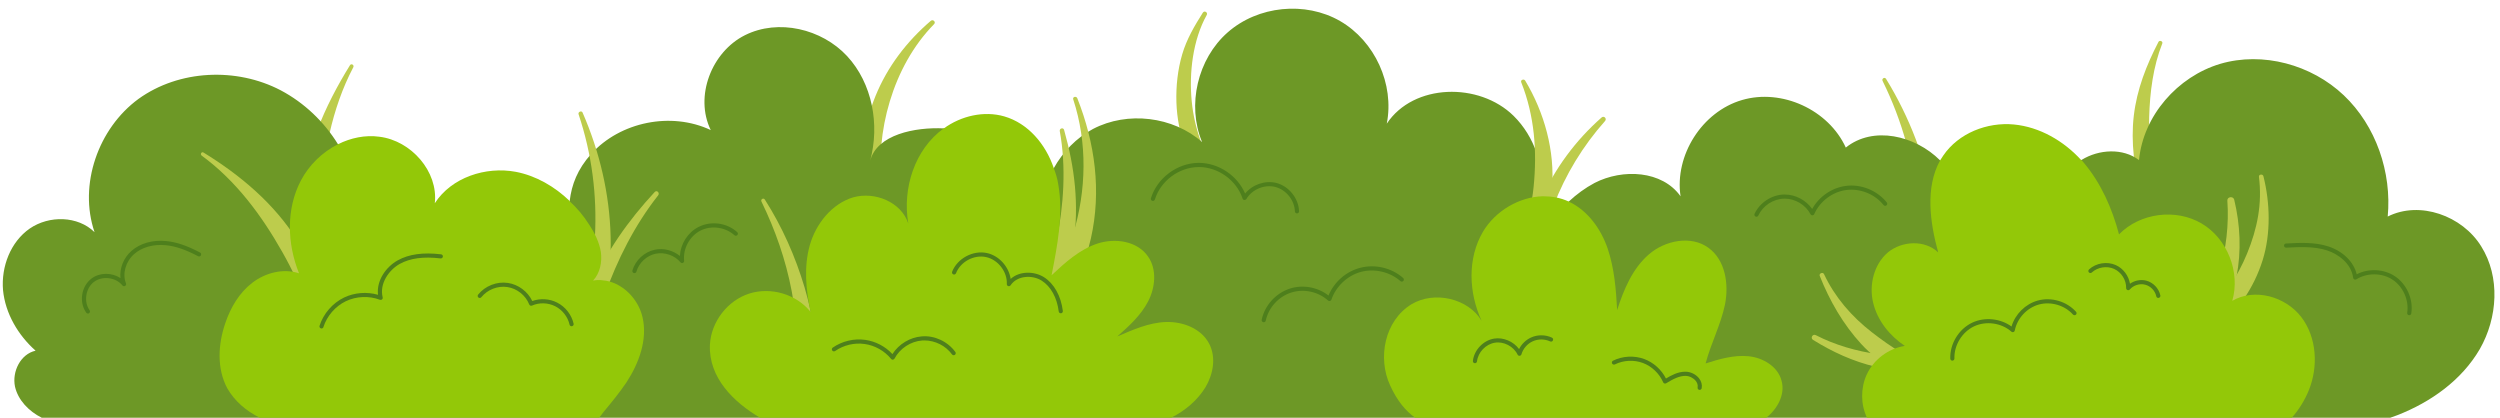 <?xml version="1.0" encoding="UTF-8"?><svg xmlns="http://www.w3.org/2000/svg" xmlns:xlink="http://www.w3.org/1999/xlink" height="15.1" preserveAspectRatio="xMidYMid meet" version="1.0" viewBox="2.9 40.3 90.3 15.1" width="90.3" zoomAndPan="magnify"><g><g id="change1_12"><path d="M15.541,42.656c-0.926,1.496-1.633,3.118-1.768,4.886 c-0.065,0.856-0.031,1.715,0.09,2.565c0.117,0.824,0.255,1.787,0.809,2.442 c0.113,0.133,0.338,0.022,0.336-0.139c-0.007-0.761-0.319-1.502-0.439-2.25 c-0.135-0.837-0.167-1.692-0.111-2.537c0.111-1.684,0.413-3.39,1.204-4.895 C15.703,42.647,15.588,42.579,15.541,42.656L15.541,42.656z" fill="#BDCC4C"/></g></g><g><g id="change1_10"><path d="M36.519,41.053c-0.871,0.749-1.564,1.653-1.998,2.72c-0.213,0.525-0.356,1.07-0.424,1.632 c-0.063,0.518-0.146,1.239,0.163,1.698c0.097,0.144,0.296,0.112,0.355-0.046 c0.17-0.458,0.074-1.033,0.118-1.515c0.048-0.534,0.151-1.066,0.306-1.579c0.311-1.033,0.841-2.019,1.6-2.791 C36.716,41.094,36.601,40.983,36.519,41.053L36.519,41.053z" fill="#BDCC4C"/></g></g><g><g id="change1_15"><path d="M46.346,40.758c-0.303,0.481-0.582,0.952-0.744,1.502c-0.164,0.557-0.228,1.155-0.21,1.734 c0.018,0.57,0.13,1.149,0.326,1.684c0.176,0.48,0.468,1.112,0.946,1.358c0.117,0.06,0.236-0.039,0.213-0.164 c-0.045-0.241-0.18-0.458-0.274-0.683c-0.1-0.24-0.215-0.474-0.306-0.718 c-0.184-0.49-0.303-1.001-0.353-1.522c-0.098-1.014,0.04-2.206,0.543-3.108 C46.539,40.748,46.402,40.668,46.346,40.758L46.346,40.758z" fill="#BDCC4C"/></g></g><g><g id="change1_1"><path d="M70.899,43.223c0.716,1.451,1.145,2.998,1.266,4.609 c0.057,0.764,0.072,1.535,0.021,2.3c-0.049,0.727-0.258,1.446-0.156,2.172 c0.024,0.174,0.26,0.16,0.34,0.044c0.434-0.628,0.459-1.474,0.502-2.217 c0.048-0.823,0.005-1.642-0.133-2.454c-0.271-1.596-0.868-3.151-1.715-4.528 C70.975,43.069,70.858,43.14,70.899,43.223L70.899,43.223z" fill="#BDCC4C"/></g></g><g><g id="change1_9"><path d="M80.864,41.813c-0.438,0.846-0.779,1.712-0.891,2.666c-0.057,0.482-0.051,0.971,0,1.453 c0.045,0.421,0.111,0.949,0.433,1.257c0.075,0.072,0.202,0.04,0.231-0.061c0.115-0.406-0.018-0.876-0.063-1.287 c-0.048-0.437-0.057-0.878-0.045-1.317c0.025-0.895,0.142-1.816,0.473-2.654 C81.033,41.791,80.903,41.738,80.864,41.813L80.864,41.813z" fill="#BDCC4C"/></g></g><g id="change2_1"><path d="M92.472,52.906c-0.653,1.125-1.769,1.919-2.984,2.392 c-0.08,0.03-0.171,0.06-0.251,0.09H4.406c-0.462-0.231-0.854-0.633-0.965-1.125 c-0.111-0.543,0.201-1.176,0.744-1.296c-0.633-0.563-1.095-1.347-1.176-2.191 c-0.07-0.844,0.271-1.738,0.965-2.221c0.703-0.482,1.738-0.462,2.341,0.131 C5.732,46.977,6.446,44.937,7.903,43.872c1.467-1.055,3.537-1.146,5.135-0.311 c0.854,0.452,1.568,1.135,2.07,1.949c0.452,0.714,0.764,1.527,0.864,2.361c0.623-0.432,1.467-0.512,2.15-0.211 c0.693,0.311,1.186,0.995,1.276,1.749c1.236-0.894,3.125-0.724,4.18,0.382 c-0.09-0.794-0.201-1.517-0.101-2.221v-0.01c0.07-0.593,0.281-1.145,0.774-1.698 c1.055-1.166,2.894-1.537,4.321-0.864c-0.593-1.216,0.03-2.824,1.236-3.427c1.206-0.603,2.773-0.231,3.688,0.754 c0.914,0.985,1.186,2.482,0.834,3.778c0.251-0.945,1.618-1.216,2.663-1.166c0.362,0.01,0.683,0.07,0.914,0.141 c1.326,0.422,2.331,2.12,2.643,3.407c-0.09-0.724,0.07-1.467,0.412-2.11 c0.332-0.593,0.814-1.095,1.417-1.417c1.246-0.653,2.894-0.452,3.939,0.472c-0.553-1.336-0.161-3.005,0.924-3.959 c1.095-0.965,2.804-1.135,4.06-0.412c1.256,0.724,1.97,2.281,1.688,3.708c0.965-1.457,3.336-1.507,4.582-0.281 c0.764,0.754,1.095,1.829,1.055,2.904c-0.02,0.673-0.201,1.357-0.512,1.96 c0.442-0.623,0.894-1.256,1.447-1.769c0.281-0.261,0.593-0.492,0.934-0.673c1.015-0.523,2.442-0.452,3.105,0.482 c-0.221-1.477,0.774-3.055,2.221-3.477c1.437-0.422,3.125,0.352,3.748,1.718 c0.985-0.794,2.502-0.442,3.406,0.462c0.171,0.171,0.311,0.372,0.432,0.583 c0.583,1.065,0.543,2.341,0.181,3.507c0.231-0.301,0.633-0.482,0.955-0.583 c0.683-0.191,1.477-0.08,2.02,0.402c0.04-0.724,0.08-1.467,0.291-2.171 c0.211-0.693,0.603-1.347,1.216-1.748c0.01,0,0.01-0.01,0.02-0.01c0.623-0.382,1.487-0.432,2.07,0.01 c0.151-1.598,1.387-3.015,2.934-3.477c1.537-0.452,3.296,0.03,4.461,1.135 c1.166,1.105,1.738,2.784,1.588,4.381c1.156-0.583,2.693-0.03,3.376,1.075 C93.216,50.303,93.115,51.78,92.472,52.906z" fill="#6D9826"/></g><g><g id="change1_13"><path d="M10.186,45.922c1.237,0.903,2.162,2.157,2.909,3.477 c0.365,0.644,0.68,1.307,0.909,2.012c0.221,0.677,0.246,1.471,0.6,2.089 c0.09,0.157,0.324,0.116,0.375-0.049c0.223-0.718-0.098-1.592-0.327-2.278 c-0.25-0.752-0.578-1.494-0.998-2.167c-0.839-1.345-2.065-2.375-3.402-3.196 C10.179,45.764,10.119,45.873,10.186,45.922L10.186,45.922z" fill="#BDCC4C"/></g></g><g><g id="change1_16"><path d="M23.798,44.426c0.48,1.436,0.671,2.917,0.591,4.428 c-0.039,0.728-0.145,1.453-0.298,2.165c-0.074,0.346-0.162,0.689-0.266,1.027 c-0.104,0.337-0.238,0.647-0.155,1.002c0.027,0.116,0.183,0.185,0.285,0.116 c0.558-0.379,0.675-1.345,0.8-1.961c0.157-0.773,0.22-1.561,0.201-2.349 c-0.036-1.54-0.397-3.079-1.014-4.489C23.907,44.283,23.77,44.341,23.798,44.426L23.798,44.426z" fill="#BDCC4C"/></g></g><g><g id="change1_14"><path d="M26.549,47.234c-0.959,1.034-1.76,2.166-2.318,3.467 c-0.266,0.621-0.477,1.274-0.627,1.932c-0.143,0.626-0.38,1.457-0.137,2.078 c0.058,0.147,0.278,0.213,0.365,0.048c0.285-0.544,0.255-1.238,0.371-1.834 c0.129-0.662,0.305-1.31,0.531-1.946c0.457-1.286,1.089-2.547,1.938-3.622 C26.741,47.272,26.628,47.15,26.549,47.234L26.549,47.234z" fill="#BDCC4C"/></g></g><g><g id="change1_8"><path d="M30.404,47.581c0.501,1.029,0.877,2.104,1.091,3.229 c0.105,0.551,0.175,1.105,0.216,1.664c0.037,0.506-0.06,1.113,0.205,1.566 c0.074,0.127,0.255,0.121,0.331,0c0.3-0.478,0.143-1.153,0.073-1.679 c-0.075-0.568-0.196-1.131-0.359-1.68c-0.332-1.115-0.809-2.192-1.435-3.173 C30.477,47.431,30.364,47.499,30.404,47.581L30.404,47.581z" fill="#BDCC4C"/></g></g><g><g id="change1_11"><path d="M41.665,43.89c0.514,1.562,0.477,3.283,0.002,4.847 c-0.212,0.699-0.483,1.371-0.855,2.002c-0.19,0.322-0.402,0.627-0.633,0.921 c-0.201,0.256-0.426,0.505-0.497,0.83c-0.029,0.135,0.083,0.253,0.22,0.22 c0.669-0.159,1.142-1.015,1.471-1.561c0.415-0.688,0.753-1.451,0.93-2.236 c0.387-1.715,0.148-3.446-0.49-5.063C41.777,43.76,41.633,43.794,41.665,43.89L41.665,43.89z" fill="#BDCC4C"/></g></g><g><g id="change1_7"><path d="M41.179,45.036c0.236,1.286,0.144,2.7-0.121,3.973 c-0.129,0.619-0.308,1.227-0.535,1.817c-0.23,0.598-0.6,1.156-0.714,1.793 c-0.024,0.132,0.12,0.294,0.255,0.196c0.546-0.396,0.807-1.024,1.051-1.631 c0.268-0.666,0.455-1.361,0.559-2.071c0.207-1.419,0.048-2.751-0.339-4.121 C41.306,44.892,41.161,44.935,41.179,45.036L41.179,45.036z" fill="#BDCC4C"/></g></g><g><g id="change1_6"><path d="M57.846,43.27c0.483,1.215,0.577,2.49,0.448,3.782 c-0.062,0.618-0.21,1.233-0.427,1.814c-0.114,0.304-0.253,0.598-0.411,0.88 c-0.146,0.26-0.285,0.487-0.237,0.792c0.016,0.103,0.139,0.147,0.227,0.129 c0.578-0.119,0.858-1.032,1.046-1.514c0.256-0.656,0.406-1.345,0.465-2.046 c0.113-1.352-0.275-2.742-0.968-3.897C57.945,43.138,57.812,43.186,57.846,43.27L57.846,43.27z" fill="#BDCC4C"/></g></g><g><g id="change1_17"><path d="M60.749,44.544c-0.94,0.829-1.691,1.843-2.199,2.99 c-0.249,0.562-0.44,1.144-0.57,1.745c-0.125,0.58-0.263,1.248-0.043,1.821 c0.053,0.137,0.22,0.131,0.274,0c0.218-0.522,0.213-1.118,0.318-1.669 c0.11-0.579,0.276-1.15,0.486-1.701c0.425-1.119,1.064-2.167,1.86-3.06 C60.951,44.584,60.835,44.468,60.749,44.544L60.749,44.544z" fill="#BDCC4C"/></g></g><g><g id="change1_5"><path d="M68.629,50.265c0.354,0.895,0.846,1.75,1.499,2.461 c0.334,0.363,0.727,0.665,1.146,0.924c0.21,0.13,0.428,0.247,0.655,0.346 c0.249,0.108,0.483,0.129,0.75,0.145c0.224,0.013,0.262-0.281,0.106-0.39 c-0.193-0.135-0.364-0.273-0.578-0.378c-0.2-0.097-0.397-0.199-0.589-0.311 c-0.387-0.225-0.754-0.488-1.107-0.762c-0.729-0.566-1.334-1.262-1.728-2.1 C68.743,50.114,68.593,50.176,68.629,50.265L68.629,50.265z" fill="#BDCC4C"/></g></g><g><g id="change1_2"><path d="M68.388,52.577c0.707,0.439,1.444,0.777,2.257,0.97 c0.401,0.095,0.818,0.145,1.229,0.155c0.376,0.009,0.826-0.014,1.146-0.233 c0.077-0.053,0.062-0.161-0.025-0.192c-0.347-0.123-0.757-0.091-1.121-0.096 c-0.381-0.006-0.759-0.037-1.137-0.088c-0.769-0.103-1.558-0.33-2.249-0.687 C68.375,52.346,68.278,52.509,68.388,52.577L68.388,52.577z" fill="#BDCC4C"/></g></g><g><g id="change1_3"><path d="M84.493,46.685c0.123,0.975-0.059,1.871-0.428,2.772 c-0.172,0.419-0.389,0.827-0.645,1.201c-0.246,0.359-0.692,0.712-0.787,1.15 c-0.024,0.109,0.053,0.256,0.185,0.242c0.506-0.053,0.862-0.563,1.127-0.95 c0.297-0.433,0.526-0.906,0.683-1.407c0.298-0.955,0.269-2.068,0.026-3.03 C84.632,46.576,84.481,46.592,84.493,46.685L84.493,46.685z" fill="#BDCC4C"/></g></g><g><g id="change1_4"><path d="M83.352,47.545c0.062,0.876-0.047,1.731-0.278,2.576 c-0.112,0.408-0.25,0.813-0.426,1.198c-0.091,0.2-0.194,0.396-0.262,0.605 c-0.061,0.185-0.161,0.373-0.156,0.573c0.002,0.089,0.096,0.182,0.19,0.145 c0.194-0.076,0.318-0.235,0.456-0.384c0.157-0.171,0.267-0.384,0.361-0.595 c0.198-0.442,0.353-0.899,0.446-1.374c0.179-0.917,0.135-1.873-0.084-2.778 C83.566,47.376,83.342,47.402,83.352,47.545L83.352,47.545z" fill="#BDCC4C"/></g></g><g id="change3_3"><path d="M25.528,54.111c-0.251,0.372-0.532,0.714-0.824,1.065c-0.05,0.06-0.1,0.131-0.161,0.211 H12.284c-0.492-0.241-0.914-0.603-1.176-1.065c-0.382-0.714-0.332-1.588-0.07-2.351 c0.191-0.563,0.502-1.095,0.975-1.457c0.472-0.362,1.115-0.532,1.688-0.342 c-0.432-1.075-0.472-2.331,0.07-3.356c0.291-0.553,0.774-1.025,1.337-1.306 c0.462-0.231,0.985-0.342,1.497-0.271c1.146,0.141,2.13,1.256,2,2.402c0.603-0.934,1.839-1.337,2.924-1.135 c0.734,0.141,1.407,0.533,1.949,1.055v0.01c0.261,0.241,0.492,0.512,0.683,0.814 c0.211,0.311,0.382,0.653,0.442,1.015c0.05,0.372-0.03,0.764-0.281,1.035c0.111-0.02,0.231-0.03,0.342-0.01 c0.683,0.05,1.296,0.653,1.447,1.347C26.292,52.574,25.98,53.418,25.528,54.111z" fill="#93C808"/></g><g id="change3_1"><path d="M46.439,54.292c-0.291,0.472-0.734,0.844-1.236,1.095H30.351 c-0.955-0.563-1.859-1.447-1.809-2.633c0.04-0.824,0.633-1.598,1.417-1.849c0.784-0.251,1.708,0.02,2.221,0.663 c-0.171-0.794-0.251-1.628-0.03-2.412c0.221-0.774,0.794-1.497,1.568-1.728 c0.784-0.221,1.738,0.171,1.99,0.945c-0.221-1.266,0.231-2.673,1.266-3.427c0.01,0,0.01-0.01,0.02-0.01 c0.623-0.452,1.447-0.643,2.18-0.432c0.864,0.251,1.497,1.005,1.789,1.869c0.07,0.191,0.131,0.382,0.161,0.583 c0.191,1.085-0.03,2.201-0.241,3.286c0.492-0.462,1.015-0.934,1.658-1.145 c0.643-0.211,1.447-0.09,1.829,0.472c0.322,0.462,0.261,1.115,0,1.618c-0.261,0.502-0.693,0.894-1.115,1.266 c0.563-0.241,1.145-0.502,1.758-0.522c0.623-0.02,1.286,0.241,1.568,0.794 C46.831,53.217,46.721,53.82,46.439,54.292z" fill="#93C808"/></g><g id="change3_4"><path d="M66.697,55.388H54.016c-0.342-0.241-0.653-0.613-0.904-1.166 c-0.462-0.995-0.201-2.341,0.774-2.934c0.824-0.492,2.05-0.211,2.532,0.603c-0.472-1.015-0.522-2.261,0.05-3.226 c0.442-0.744,1.306-1.256,2.16-1.276c0.322,0,0.633,0.05,0.934,0.191c0.01,0,0.01,0.01,0.02,0.01 c0.673,0.322,1.146,0.985,1.387,1.688c0.241,0.714,0.301,1.467,0.342,2.221 c0.241-0.744,0.553-1.497,1.145-2.01c0.593-0.512,1.527-0.693,2.15-0.241c0.613,0.442,0.744,1.306,0.603,2.04 c-0.151,0.734-0.512,1.417-0.703,2.14c0.502-0.161,1.025-0.311,1.547-0.261 c0.523,0.05,1.065,0.372,1.196,0.884C67.391,54.544,67.099,55.076,66.697,55.388z" fill="#93C808"/></g><g id="change3_2"><path d="M86.292,54.403c-0.151,0.362-0.352,0.693-0.613,0.985H70.335 c-0.231-0.482-0.231-1.075-0.01-1.558c0.251-0.543,0.784-0.945,1.377-1.035 c-0.553-0.372-0.995-0.924-1.146-1.568c-0.151-0.643,0.03-1.377,0.533-1.809c0.512-0.422,1.337-0.462,1.819,0 c-0.301-1.095-0.472-2.351,0.07-3.326c0.04-0.06,0.07-0.111,0.111-0.171 c0.553-0.814,1.588-1.216,2.552-1.125c0.934,0.09,1.799,0.593,2.432,1.286c0.03,0.02,0.06,0.05,0.08,0.08 c0.633,0.744,1.035,1.658,1.286,2.603c0.754-0.774,2.05-0.945,2.985-0.392c0.924,0.543,1.407,1.758,1.105,2.794 c0.804-0.472,1.919-0.161,2.492,0.583C86.584,52.484,86.644,53.539,86.292,54.403z" fill="#93C808"/></g><g id="change4_1"><path d="M14.513,52.165c-0.007,0-0.015-0.001-0.023-0.004c-0.039-0.012-0.061-0.055-0.048-0.094 c0.14-0.438,0.471-0.82,0.885-1.02c0.377-0.181,0.826-0.215,1.227-0.099 c-0.061-0.525,0.297-1.015,0.715-1.246c0.403-0.223,0.916-0.293,1.562-0.216 c0.042,0.005,0.071,0.042,0.066,0.083c-0.005,0.041-0.043,0.07-0.084,0.065 c-0.618-0.074-1.098-0.009-1.473,0.198c-0.392,0.217-0.742,0.714-0.618,1.208 c0.007,0.027-0.002,0.056-0.023,0.074c-0.021,0.018-0.05,0.023-0.077,0.014 c-0.393-0.15-0.853-0.129-1.231,0.052c-0.378,0.183-0.681,0.53-0.808,0.931 C14.575,52.145,14.545,52.165,14.513,52.165z" fill="#4E7F1C"/></g><g id="change4_13"><path d="M23.545,52.084c-0.034,0-0.065-0.024-0.073-0.059c-0.064-0.283-0.257-0.531-0.517-0.663 c-0.261-0.132-0.575-0.141-0.84-0.024c-0.017,0.008-0.04,0.009-0.059,0 c-0.019-0.008-0.034-0.023-0.041-0.042c-0.13-0.329-0.44-0.576-0.789-0.628 c-0.346-0.052-0.719,0.091-0.94,0.367c-0.025,0.032-0.074,0.038-0.105,0.012 c-0.032-0.026-0.038-0.073-0.012-0.105c0.254-0.317,0.679-0.483,1.08-0.422 c0.377,0.057,0.713,0.31,0.877,0.653c0.291-0.104,0.622-0.084,0.897,0.056 c0.299,0.151,0.521,0.437,0.596,0.763c0.009,0.041-0.016,0.081-0.057,0.09 C23.556,52.083,23.55,52.084,23.545,52.084z" fill="#4E7F1C"/></g><g id="change4_14"><path d="M35.146,53.293c-0.022,0-0.044-0.01-0.058-0.028c-0.237-0.291-0.585-0.488-0.956-0.54 c-0.372-0.053-0.761,0.04-1.068,0.254c-0.035,0.023-0.081,0.016-0.104-0.019 c-0.024-0.034-0.015-0.081,0.018-0.104c0.339-0.235,0.767-0.338,1.175-0.28 c0.373,0.052,0.725,0.237,0.981,0.513c0.23-0.36,0.635-0.607,1.062-0.639 c0.46-0.042,0.939,0.188,1.211,0.563c0.024,0.033,0.017,0.08-0.017,0.104 c-0.033,0.024-0.08,0.017-0.104-0.017c-0.227-0.312-0.611-0.504-0.997-0.504 c-0.027,0-0.055,0.001-0.083,0.003c-0.412,0.03-0.803,0.287-0.995,0.652 c-0.012,0.022-0.034,0.038-0.059,0.04C35.151,53.292,35.148,53.293,35.146,53.293z" fill="#4E7F1C"/></g><g id="change4_6"><path d="M41.215,51.615c-0.038,0-0.07-0.028-0.074-0.066c-0.062-0.498-0.286-0.903-0.613-1.111 c-0.337-0.216-0.89-0.19-1.125,0.166c-0.018,0.028-0.053,0.04-0.086,0.03 c-0.032-0.01-0.053-0.041-0.051-0.075c0.021-0.444-0.317-0.881-0.752-0.974 c-0.436-0.093-0.921,0.169-1.083,0.584c-0.016,0.039-0.061,0.058-0.097,0.042 c-0.039-0.015-0.058-0.059-0.043-0.097c0.188-0.479,0.751-0.782,1.254-0.675 c0.441,0.094,0.794,0.492,0.86,0.935c0.323-0.293,0.856-0.282,1.204-0.062 c0.365,0.233,0.613,0.677,0.681,1.22c0.005,0.041-0.024,0.079-0.065,0.084 C41.222,51.615,41.218,51.615,41.215,51.615z" fill="#4E7F1C"/></g><g id="change4_4"><path d="M56.175,53.419c-0.003,0-0.006-0-0.009-0c-0.041-0.005-0.07-0.042-0.065-0.084 c0.045-0.394,0.374-0.739,0.765-0.805c0.333-0.055,0.7,0.102,0.903,0.378 c0.093-0.184,0.248-0.335,0.436-0.419c0.233-0.105,0.515-0.104,0.751,0.006 c0.037,0.018,0.054,0.062,0.036,0.1c-0.019,0.039-0.061,0.056-0.101,0.036 c-0.196-0.09-0.43-0.093-0.626-0.005c-0.196,0.088-0.35,0.265-0.411,0.472 c-0.009,0.03-0.035,0.051-0.066,0.053c-0.031-0-0.061-0.014-0.073-0.042 c-0.143-0.3-0.506-0.487-0.824-0.43c-0.327,0.054-0.604,0.344-0.642,0.674 C56.245,53.391,56.213,53.419,56.175,53.419z" fill="#4E7F1C"/></g><g id="change4_7"><path d="M64.291,54.383c-0.005,0-0.009-0-0.014-0.001c-0.041-0.008-0.067-0.047-0.059-0.087 c0.018-0.103-0.027-0.187-0.069-0.239c-0.085-0.105-0.227-0.175-0.36-0.179 c-0.229-0.006-0.462,0.117-0.708,0.267c-0.019,0.012-0.043,0.014-0.061,0.007 c-0.021-0.006-0.038-0.022-0.047-0.042c-0.136-0.317-0.41-0.579-0.733-0.699 c-0.325-0.12-0.703-0.1-1.011,0.053c-0.039,0.018-0.081,0.002-0.101-0.034 c-0.019-0.037-0.003-0.082,0.034-0.101c0.344-0.171,0.767-0.194,1.13-0.059 c0.334,0.124,0.621,0.383,0.782,0.703c0.198-0.119,0.435-0.246,0.696-0.246c0.007,0,0.015,0,0.022,0 c0.18,0.005,0.36,0.095,0.474,0.235c0.087,0.109,0.122,0.237,0.099,0.361 C64.358,54.357,64.326,54.383,64.291,54.383z" fill="#4E7F1C"/></g><g id="change4_10"><path d="M66.343,48.129c-0.011,0-0.021-0.002-0.031-0.007c-0.038-0.017-0.055-0.062-0.037-0.1 c0.189-0.404,0.614-0.684,1.061-0.696c0.009,0,0.018,0,0.027,0c0.39,0,0.771,0.203,0.993,0.522 c0.246-0.446,0.709-0.767,1.215-0.833c0.547-0.074,1.132,0.162,1.48,0.598 c0.025,0.033,0.021,0.08-0.012,0.105c-0.032,0.027-0.08,0.021-0.105-0.012 c-0.315-0.395-0.838-0.606-1.344-0.543c-0.501,0.065-0.956,0.407-1.159,0.87 c-0.011,0.026-0.037,0.043-0.066,0.045c-0.001,0-0.002,0-0.003,0c-0.027,0-0.054-0.016-0.066-0.041 c-0.178-0.338-0.551-0.562-0.934-0.562c-0.008,0-0.016,0-0.023,0.001c-0.391,0.01-0.764,0.254-0.928,0.609 C66.398,48.113,66.371,48.129,66.343,48.129z" fill="#4E7F1C"/></g><g id="change4_8"><path d="M73.419,53.327c-0.04,0-0.073-0.032-0.075-0.073c-0.018-0.537,0.309-1.072,0.796-1.301 c0.449-0.211,1.015-0.152,1.416,0.14c0.132-0.445,0.501-0.814,0.951-0.938 c0.487-0.133,1.043,0.03,1.38,0.407c0.028,0.031,0.025,0.078-0.006,0.105 c-0.03,0.027-0.079,0.024-0.105-0.006c-0.301-0.335-0.793-0.48-1.23-0.362 c-0.435,0.12-0.785,0.497-0.872,0.939c-0.005,0.026-0.023,0.048-0.049,0.056 c-0.026,0.009-0.055,0.003-0.074-0.015c-0.358-0.317-0.912-0.396-1.347-0.192 c-0.434,0.205-0.726,0.682-0.71,1.161c0.001,0.042-0.031,0.076-0.072,0.078 C73.421,53.327,73.42,53.327,73.419,53.327z" fill="#4E7F1C"/></g><g id="change4_11"><path d="M80.858,51.062c-0.035,0-0.066-0.024-0.073-0.06c-0.042-0.2-0.204-0.369-0.402-0.419 c-0.198-0.052-0.421,0.019-0.555,0.173c-0.021,0.024-0.054,0.033-0.084,0.021 c-0.029-0.011-0.049-0.04-0.048-0.072c0.008-0.288-0.17-0.573-0.434-0.692 c-0.263-0.119-0.593-0.065-0.806,0.129c-0.031,0.028-0.077,0.026-0.106-0.004 c-0.027-0.03-0.025-0.078,0.005-0.106c0.255-0.234,0.651-0.299,0.97-0.156 c0.268,0.121,0.462,0.384,0.51,0.672c0.167-0.117,0.385-0.163,0.585-0.112 c0.253,0.065,0.458,0.279,0.512,0.534c0.009,0.041-0.018,0.081-0.058,0.089 C80.868,51.062,80.863,51.062,80.858,51.062z" fill="#4E7F1C"/></g><g id="change4_9"><path d="M89.922,51.686c-0.004,0-0.008-0-0.012-0.001 c-0.041-0.006-0.068-0.045-0.062-0.086c0.071-0.453-0.146-0.945-0.529-1.197 c-0.381-0.252-0.92-0.257-1.309-0.012c-0.022,0.014-0.048,0.015-0.072,0.004 c-0.022-0.011-0.039-0.033-0.042-0.058c-0.067-0.524-0.547-0.861-0.936-0.989 c-0.475-0.156-1.009-0.126-1.482-0.101c-0.001,0-0.003,0-0.004,0 c-0.04,0-0.072-0.031-0.075-0.071c-0.002-0.042,0.029-0.077,0.071-0.079 c0.486-0.027,1.035-0.058,1.536,0.107c0.526,0.173,0.914,0.561,1.018,1.004 c0.427-0.219,0.979-0.195,1.376,0.068c0.431,0.283,0.676,0.836,0.596,1.345 C89.99,51.659,89.958,51.686,89.922,51.686z" fill="#4E7F1C"/></g><g id="change4_3"><path d="M48.546,51.94c-0.005,0-0.01-0-0.016-0.002c-0.041-0.009-0.066-0.048-0.058-0.089 c0.111-0.52,0.51-0.961,1.016-1.124c0.473-0.154,1.009-0.054,1.398,0.249 c0.199-0.484,0.625-0.862,1.133-0.998c0.545-0.145,1.142-0.005,1.563,0.365 c0.031,0.027,0.034,0.075,0.007,0.106c-0.029,0.03-0.075,0.034-0.106,0.006 c-0.377-0.333-0.936-0.463-1.425-0.333c-0.487,0.131-0.907,0.525-1.067,1.003 c-0.008,0.024-0.028,0.042-0.053,0.049c-0.025,0.007-0.05-0-0.069-0.017 c-0.352-0.321-0.875-0.435-1.334-0.287c-0.456,0.147-0.816,0.544-0.916,1.013 C48.612,51.916,48.581,51.94,48.546,51.94z" fill="#4E7F1C"/></g><g id="change4_2"><path d="M49.747,48.008c-0.04,0-0.073-0.032-0.075-0.073c-0.014-0.403-0.317-0.782-0.708-0.882 c-0.391-0.1-0.84,0.087-1.045,0.435c-0.015,0.025-0.044,0.033-0.072,0.037 c-0.029-0.003-0.054-0.023-0.064-0.051c-0.219-0.663-0.882-1.141-1.58-1.141c-0.005,0-0.01,0-0.015,0.001 c-0.704,0.007-1.366,0.499-1.573,1.171c-0.012,0.04-0.054,0.062-0.094,0.05c-0.04-0.012-0.062-0.054-0.05-0.094 c0.227-0.733,0.948-1.27,1.715-1.278c0.006,0,0.011,0,0.017,0c0.712,0,1.391,0.457,1.671,1.108 c0.263-0.325,0.724-0.485,1.127-0.383c0.452,0.116,0.806,0.556,0.821,1.023c0.001,0.042-0.031,0.076-0.072,0.078 C49.749,48.008,49.748,48.008,49.747,48.008z" fill="#4E7F1C"/></g><g id="change4_5"><path d="M25.815,50.165c-0.007,0-0.014-0.001-0.021-0.003c-0.04-0.011-0.062-0.053-0.051-0.093 c0.107-0.369,0.432-0.671,0.809-0.75c0.314-0.068,0.656,0.023,0.905,0.226 c0.024-0.436,0.283-0.849,0.675-1.048c0.452-0.229,1.025-0.15,1.396,0.188 c0.031,0.028,0.033,0.076,0.005,0.106c-0.029,0.031-0.076,0.032-0.106,0.005 c-0.323-0.294-0.839-0.364-1.227-0.166c-0.389,0.197-0.637,0.655-0.589,1.089 c0.004,0.033-0.015,0.064-0.045,0.077c-0.029,0.015-0.065,0.005-0.087-0.021 c-0.212-0.254-0.573-0.376-0.896-0.311c-0.324,0.068-0.604,0.328-0.695,0.646 C25.877,50.144,25.848,50.165,25.815,50.165z" fill="#4E7F1C"/></g><g id="change4_12"><path d="M6.076,51.626c-0.023,0-0.046-0.011-0.061-0.032 c-0.269-0.376-0.181-0.952,0.188-1.231c0.301-0.229,0.738-0.223,1.048-0.018 c-0.037-0.35,0.112-0.735,0.402-0.986c0.311-0.271,0.764-0.401,1.248-0.352 c0.372,0.036,0.75,0.164,1.225,0.414c0.037,0.02,0.05,0.064,0.031,0.102 c-0.019,0.037-0.063,0.051-0.102,0.031c-0.457-0.24-0.817-0.363-1.169-0.397 c-0.441-0.044-0.854,0.071-1.135,0.315c-0.313,0.271-0.439,0.719-0.301,1.063 c0.014,0.034,0,0.074-0.032,0.093c-0.031,0.019-0.073,0.011-0.096-0.018 c-0.236-0.295-0.727-0.356-1.029-0.127c-0.302,0.228-0.376,0.717-0.157,1.025 c0.024,0.034,0.016,0.081-0.018,0.104C6.106,51.622,6.091,51.626,6.076,51.626z" fill="#4E7F1C"/></g></svg>